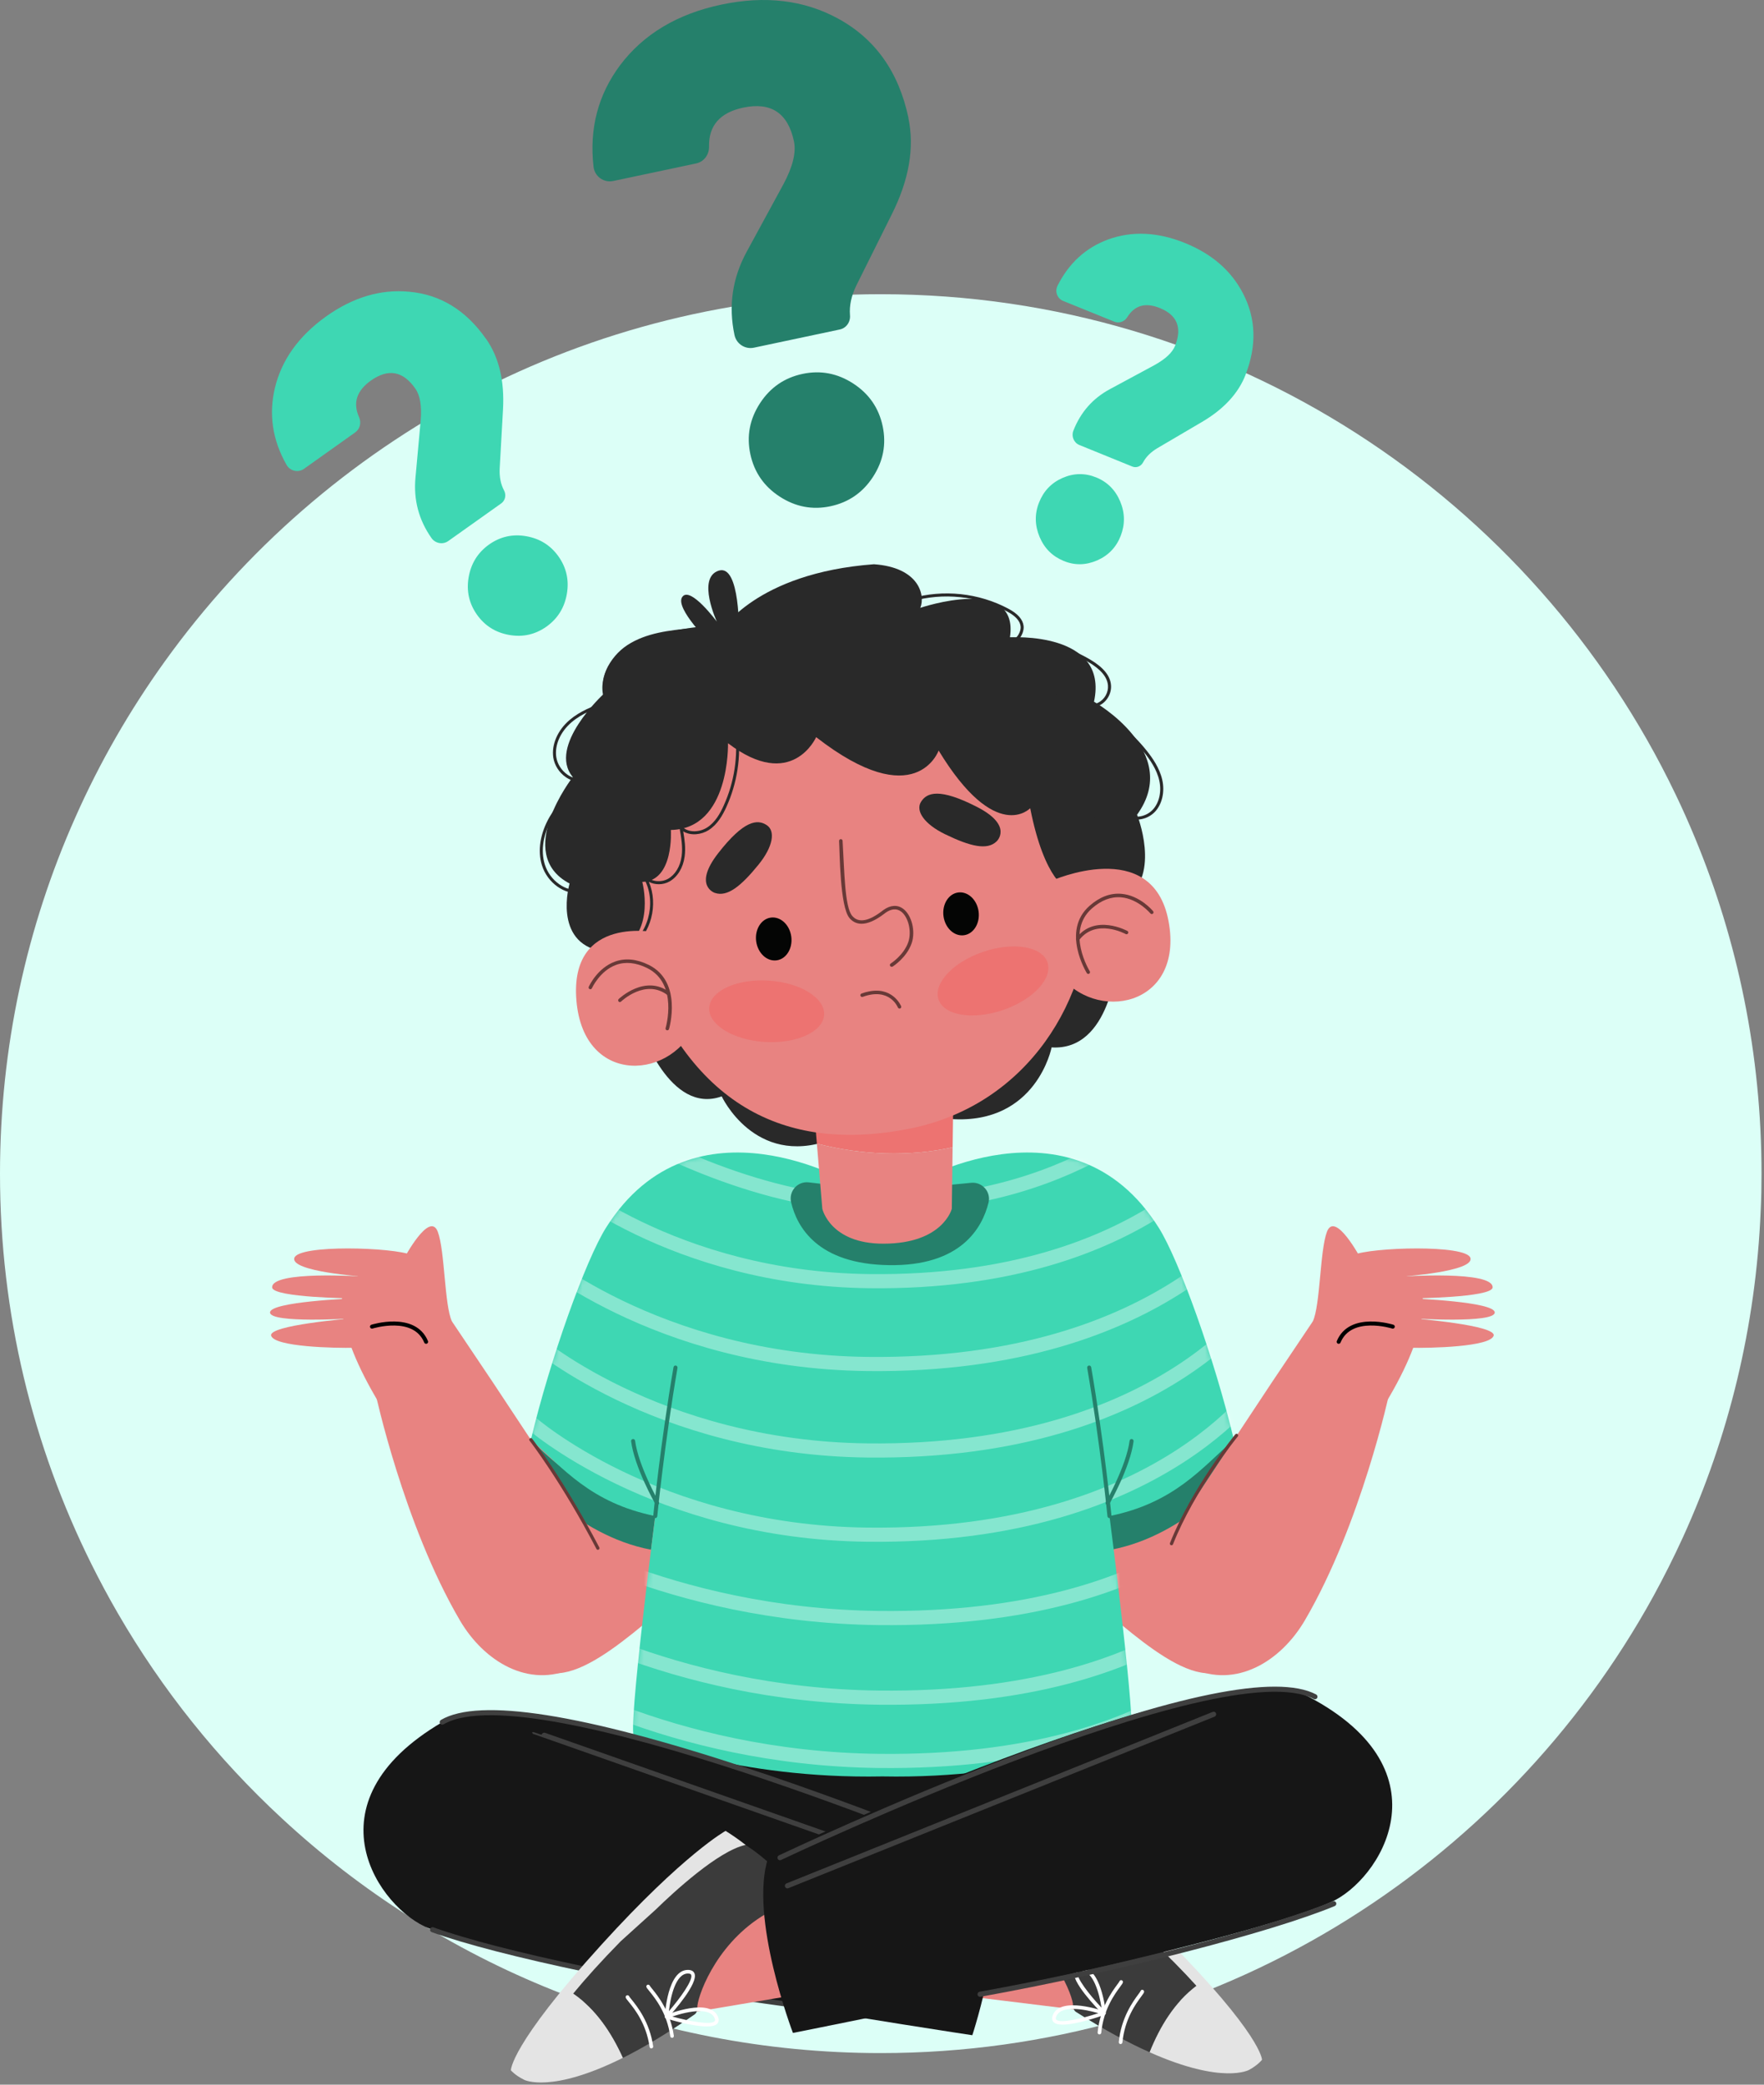 <svg xmlns="http://www.w3.org/2000/svg" width="374" height="442" viewBox="0 0 374 442" fill="none"><rect x="0" y="0" width="374" height="442" fill="#808080" stroke="none"/><path d="M373.473 248.851C373.473 251.467 373.43 254.061 373.3 256.656C372.282 281.324 366.48 304.738 356.78 326.012C354.853 330.228 352.775 334.358 350.567 338.401C318.827 396.147 257.382 435.301 186.736 435.301C137.698 435.301 93.054 416.427 59.756 385.532C46.116 372.906 34.359 358.248 24.985 342.054C22.993 338.617 21.131 335.136 19.356 331.569C6.971 306.641 0 278.557 0 248.851C0 221.999 5.672 196.487 15.913 173.44C21.109 161.679 27.518 150.567 34.944 140.232C68.827 93.079 124.188 62.379 186.736 62.379C260.998 62.379 325.127 105.64 355.2 168.317C356.672 171.365 358.036 174.435 359.335 177.57C368.45 199.514 373.473 223.599 373.473 248.851Z" fill="#DCFFF7"></path><path d="M192.589 24.987C193.921 31.291 192.749 38.129 189.055 45.481L181.58 60.487C180.497 62.69 180.053 64.803 180.212 66.81C180.354 68.248 179.431 69.58 178.028 69.864L159.845 73.718C157.963 74.109 156.134 72.919 155.726 71.036C154.412 64.838 155.282 58.942 158.318 53.366L166.096 39.07C168.085 35.358 168.83 32.321 168.333 29.959C167.055 23.957 163.468 21.577 157.573 22.82C152.654 23.868 150.239 26.62 150.328 31.096C150.363 32.783 149.262 34.292 147.611 34.648L130.014 38.377C128.008 38.803 126.072 37.4 125.841 35.358C124.918 27.278 126.8 20.103 131.452 13.852C136.424 7.245 143.598 2.947 152.956 0.976C162.207 -0.977 170.446 -0.001 177.655 3.924C185.557 8.222 190.547 15.237 192.607 24.987H192.589ZM187.138 90.341C187.954 94.177 187.262 97.764 185.095 101.103C182.929 104.442 179.911 106.519 176.075 107.336C172.24 108.153 168.653 107.461 165.315 105.294C161.976 103.127 159.899 100.108 159.082 96.272C158.265 92.436 158.958 88.849 161.124 85.51C163.29 82.171 166.309 80.094 170.144 79.277C173.98 78.46 177.567 79.152 180.905 81.319C184.243 83.486 186.321 86.505 187.138 90.341Z" fill="#25806B"></path><path d="M264.101 79.423C262.553 83.409 259.458 86.755 254.815 89.479L245.372 95.029C244 95.85 242.981 96.852 242.354 98.034C241.904 98.875 240.944 99.276 240.062 98.915L228.836 94.347C227.68 93.867 227.112 92.525 227.563 91.343C229.091 87.416 231.677 84.471 235.321 82.508L244.686 77.459C247.096 76.137 248.604 74.735 249.172 73.232C250.642 69.446 249.564 66.802 245.92 65.319C242.883 64.077 240.572 64.718 239.004 67.242C238.416 68.184 237.28 68.625 236.261 68.204L225.388 63.797C224.154 63.296 223.605 61.793 224.212 60.591C226.622 55.783 230.227 52.498 234.988 50.755C240.062 48.932 245.489 49.192 251.269 51.536C256.989 53.86 261.084 57.426 263.572 62.274C266.295 67.563 266.472 73.293 264.082 79.443L264.101 79.423ZM237.613 113.6C236.673 116.024 235.007 117.767 232.637 118.808C230.247 119.85 227.876 119.91 225.506 118.928C223.135 117.947 221.43 116.264 220.412 113.84C219.393 111.416 219.334 108.972 220.294 106.548C221.254 104.124 222.9 102.381 225.27 101.339C227.641 100.297 230.031 100.257 232.402 101.219C234.772 102.181 236.477 103.883 237.496 106.307C238.514 108.731 238.554 111.176 237.613 113.6Z" fill="#3ED7B3"></path><path d="M103.047 71.834C105.795 75.747 106.982 80.732 106.643 86.84L105.946 99.281C105.85 101.108 106.166 102.671 106.868 103.988C107.37 104.925 107.15 106.091 106.283 106.724L95.064 114.695C93.911 115.525 92.31 115.245 91.487 114.088C88.793 110.253 87.652 105.984 88.087 101.283L89.185 89.237C89.456 86.122 89.076 83.818 88.037 82.369C85.434 78.643 82.3 78.097 78.641 80.685C75.606 82.845 74.775 85.444 76.131 88.456C76.64 89.6 76.343 90.933 75.32 91.674L64.464 99.394C63.233 100.278 61.496 99.882 60.75 98.556C57.776 93.325 56.947 87.884 58.285 82.238C59.73 76.27 63.352 71.238 69.113 67.11C74.818 63.04 80.698 61.281 86.727 61.85C93.341 62.439 98.781 65.767 103.007 71.804L103.047 71.834ZM118.421 117.991C120.098 120.38 120.686 123.02 120.181 125.931C119.677 128.842 118.245 131.145 115.887 132.841C113.507 134.532 110.881 135.13 107.987 134.628C105.092 134.127 102.805 132.693 101.123 130.325C99.446 127.936 98.858 125.297 99.362 122.386C99.867 119.474 101.298 117.171 103.657 115.475C106.037 113.784 108.663 113.187 111.557 113.688C114.452 114.189 116.739 115.623 118.421 117.991Z" fill="#3ED7B3"></path><path d="M226.787 357.382C226.787 357.382 188.086 373.558 141.302 355.246L139.55 376.19L181.865 394.349C181.865 394.349 227.103 383.906 226.855 382.796C226.616 381.685 226.787 357.374 226.787 357.374V357.382Z" fill="#161616"></path><path d="M143.404 320.921C129.663 318.144 119.298 311.205 112.565 305.258C108.412 322.656 106.404 340.626 110.616 349.522C116.769 362.51 131.56 348.556 143.404 338.55C143.37 327.432 143.404 320.921 143.404 320.921Z" fill="#E88381"></path><path d="M138.927 321.443C138.927 321.443 124.896 318.119 112.557 305.25L110.677 311.36C110.677 311.36 121.777 325.51 138.021 328.57L138.918 321.443H138.927Z" fill="#25806B"></path><path d="M230.761 320.921C244.501 318.144 254.867 311.205 261.6 305.258C265.753 322.656 267.761 340.626 263.548 349.522C257.396 362.51 242.604 348.556 230.761 338.55C230.795 327.432 230.761 320.921 230.761 320.921Z" fill="#E88381"></path><path d="M234.7 321.443C234.7 321.443 248.731 318.119 261.07 305.25L262.95 311.36C262.95 311.36 251.85 325.51 235.606 328.57L234.709 321.443H234.7Z" fill="#25806B"></path><path d="M261.601 305.249C257.533 288.202 249.996 267.164 245.673 260.302C227.113 230.847 193.146 251.227 193.146 251.227H181.012C181.012 251.227 147.045 230.847 128.485 260.302C124.161 267.164 116.624 288.202 112.557 305.249C119.29 311.197 125.186 318.665 138.927 321.442C138.927 321.442 132.988 367.441 134.449 368.176C135.158 368.535 156.128 377.242 187.079 376.644C218.029 377.242 238.99 368.526 239.708 368.176C241.169 367.441 235.23 321.442 235.23 321.442C248.971 318.665 254.859 311.197 261.601 305.249Z" fill="#3ED7B3"></path><g opacity="0.37"><mask id="mask0_785_46" style="mask-type:luminance" maskUnits="userSpaceOnUse" x="112" y="244" width="150" height="133"><path d="M261.602 305.249C257.534 288.202 249.997 267.164 245.674 260.302C227.114 230.847 193.147 251.227 193.147 251.227H181.013C181.013 251.227 147.046 230.847 128.486 260.302C124.162 267.164 116.625 288.202 112.558 305.249C119.291 311.197 125.187 318.665 138.928 321.442C138.928 321.442 132.989 367.441 134.45 368.176C135.159 368.535 156.129 377.242 187.08 376.644C218.03 377.242 238.991 368.526 239.709 368.176C241.17 367.441 235.231 321.442 235.231 321.442C248.972 318.665 254.86 311.197 261.602 305.249Z" fill="white"></path></mask><g mask="url(#mask0_785_46)"><path d="M132.235 239.306C132.235 239.306 157.273 254.158 182.421 255.234C227.778 257.165 249.979 231.59 249.979 231.59" stroke="white" stroke-width="3" stroke-miterlimit="10"></path><path d="M117.761 249.425C117.761 249.425 142.371 271.146 184.353 271.633C244.075 272.317 263.489 239.871 263.489 239.871" stroke="white" stroke-width="3" stroke-miterlimit="10"></path><path d="M112.454 265.371C112.454 265.371 138.859 288.682 183.9 289.195C247.971 289.93 268.804 255.117 268.804 255.117" stroke="white" stroke-width="3" stroke-miterlimit="10"></path><path d="M112.454 283.707C112.454 283.707 138.859 307.018 183.9 307.531C247.971 308.266 268.804 273.453 268.804 273.453" stroke="white" stroke-width="3" stroke-miterlimit="10"></path><path d="M112.454 301.563C112.454 301.563 138.859 324.874 183.9 325.387C247.971 326.121 268.804 291.309 268.804 291.309" stroke="white" stroke-width="3" stroke-miterlimit="10"></path><path d="M111.488 323.281C111.488 323.281 141.242 342.534 186.284 343.055C250.355 343.79 267.838 313.027 267.838 313.027" stroke="white" stroke-width="3" stroke-miterlimit="10"></path><path d="M111.488 340.164C111.488 340.164 141.242 359.416 186.284 359.938C250.355 360.673 267.838 329.91 267.838 329.91" stroke="white" stroke-width="3" stroke-miterlimit="10"></path><path d="M111.488 353.582C111.488 353.582 141.242 372.834 186.284 373.356C250.355 374.091 267.838 343.328 267.838 343.328" stroke="white" stroke-width="3" stroke-miterlimit="10"></path></g></g><path d="M292.91 298.897C302.95 282.867 302.967 273.51 299.942 271.57C288.509 264.247 288.552 266.93 288.552 266.93C288.552 266.93 283.066 256.556 281.331 261.179C279.827 265.195 279.947 276.697 278.349 280.149L275.956 292.138L292.91 298.897Z" fill="#E88381"></path><path d="M278.349 280.152L269.667 293.081L242.69 333.85C241.639 344.224 246.313 350.778 252.73 353.726C262.01 357.99 271.504 352.35 276.665 343.532C288.611 323.109 294.593 295.226 294.593 295.226C294.593 295.226 286.039 294.722 278.357 280.152H278.349Z" fill="#E88381"></path><path d="M286.843 266.109C290.697 264.426 310.923 263.828 311.76 266.724C312.606 269.613 297.174 270.672 297.174 270.672C297.174 270.672 316.708 269.314 316.46 272.997C316.195 275.133 299.25 275.295 299.25 275.295C299.25 275.295 316.999 275.97 316.913 278.295C316.819 280.619 299.72 279.542 299.72 279.542C299.72 279.542 317.366 280.961 316.674 283.208C315.947 285.566 303.292 285.866 298.934 285.754" fill="#E88381"></path><path d="M295.293 281.278C295.293 281.278 286.329 278.441 283.825 284.491" stroke="black" stroke-width="0.85" stroke-linecap="round" stroke-linejoin="round"></path><path d="M248.373 327.631C248.373 327.631 248.287 327.631 248.245 327.605C248.065 327.537 247.98 327.332 248.057 327.161C252.756 315.317 261.814 304.234 261.9 304.123C262.019 303.978 262.242 303.952 262.387 304.072C262.532 304.192 262.558 304.405 262.438 304.559C262.344 304.67 253.363 315.676 248.698 327.417C248.646 327.554 248.518 327.631 248.381 327.631H248.373Z" fill="#683937"></path><path d="M235.229 321.874C235.016 321.874 234.828 321.711 234.802 321.489C234.785 321.335 233.281 306.142 230.504 290.026C230.461 289.795 230.624 289.573 230.854 289.53C231.094 289.488 231.307 289.65 231.35 289.881C234.127 306.022 235.64 321.25 235.657 321.404C235.682 321.634 235.511 321.848 235.272 321.874C235.255 321.874 235.246 321.874 235.229 321.874Z" fill="#25806B"></path><path d="M234.836 319.115C234.768 319.115 234.691 319.098 234.623 319.055C234.417 318.936 234.349 318.679 234.46 318.474C234.503 318.397 238.81 310.767 239.493 305.477C239.527 305.247 239.732 305.076 239.972 305.11C240.202 305.144 240.373 305.358 240.339 305.588C239.638 311.049 235.383 318.585 235.195 318.902C235.118 319.038 234.973 319.115 234.828 319.115H234.836Z" fill="#25806B"></path><path d="M81.246 298.897C71.205 282.867 71.188 273.51 74.213 271.57C85.647 264.247 85.604 266.93 85.604 266.93C85.604 266.93 91.09 256.556 92.825 261.179C94.329 265.195 94.209 276.697 95.807 280.149L98.199 292.138L81.246 298.897Z" fill="#E88381"></path><path d="M95.808 280.152L104.49 293.081L131.467 333.85C132.518 344.224 127.843 350.778 121.426 353.726C112.146 357.99 102.652 352.35 97.491 343.532C85.545 323.109 79.564 295.226 79.564 295.226C79.564 295.226 88.117 294.722 95.799 280.152H95.808Z" fill="#E88381"></path><path d="M87.322 266.109C83.468 264.426 63.241 263.828 62.404 266.724C61.558 269.613 76.99 270.672 76.99 270.672C76.99 270.672 57.456 269.314 57.704 272.997C57.969 275.133 74.914 275.295 74.914 275.295C74.914 275.295 57.166 275.97 57.251 278.295C57.345 280.619 74.444 279.542 74.444 279.542C74.444 279.542 56.798 280.961 57.49 283.208C58.217 285.566 70.872 285.866 75.23 285.754" fill="#E88381"></path><path d="M78.871 281.278C78.871 281.278 87.835 278.441 90.339 284.491" stroke="black" stroke-width="0.85" stroke-linecap="round" stroke-linejoin="round"></path><path d="M135.961 218.231C135.961 218.231 141.951 236.415 153.017 232.458C153.017 232.458 159.99 247.421 175.85 241.764L174.696 233.133L147.616 208.934L135.961 218.239V218.231Z" fill="#292929"></path><path d="M236.81 203.71C236.81 203.71 235.546 222.868 222.959 222.074C222.959 222.074 219.797 238.395 201.758 237.275L200.604 228.645L222.155 197.934L236.819 203.71H236.81Z" fill="#292929"></path><path d="M150.899 136.69C150.899 136.69 142.969 128.956 144.653 126.564C146.336 124.171 151.984 131.802 151.984 131.802C151.984 131.802 147.686 122.539 152.352 121.001C157.009 119.463 156.676 134.553 156.676 134.553" fill="#292929"></path><path d="M154.145 132.535C154.145 132.535 125.818 132.484 127.946 147.173C127.946 147.173 115.965 158.213 121.443 164.75C121.443 164.75 108.762 181.003 120.759 187.327C120.759 187.327 117.127 199.811 127.578 201.691L135.585 200.905C135.585 200.905 138.712 153.889 158.802 146.592L154.145 132.535Z" fill="#292929"></path><path d="M123.187 189.345C119.709 189.789 116.077 187.208 114.906 183.483C113.924 180.355 114.539 176.57 116.59 173.092C118.256 170.272 120.58 167.948 122.896 165.743C121.905 165.743 120.896 165.418 119.974 164.786C118.547 163.812 117.555 162.248 117.308 160.616C116.897 157.873 118.222 154.822 120.768 152.652C122.973 150.772 125.69 149.712 128.314 148.824C126.442 144.414 129.177 139.279 133.013 136.775C137.064 134.135 142.08 133.639 146.506 133.203L146.566 133.844C142.208 134.271 137.277 134.758 133.355 137.313C129.732 139.672 127.057 144.765 129.031 148.875L129.185 149.2L128.843 149.319C126.177 150.216 123.392 151.25 121.178 153.139C118.803 155.164 117.564 157.993 117.94 160.522C118.162 161.983 119.051 163.385 120.332 164.265C121.401 165 122.605 165.264 123.725 165.017L124.853 164.76L124.015 165.555C121.503 167.939 118.914 170.4 117.137 173.416C115.18 176.741 114.59 180.338 115.513 183.295C116.59 186.738 119.931 189.122 123.101 188.712L123.178 189.345H123.187Z" fill="#292929"></path><path d="M241.655 173.741C240.425 173.903 239.177 173.638 238.237 172.912L238.63 172.408C240.228 173.655 242.877 173.314 244.415 171.664C245.783 170.195 246.304 167.836 245.791 165.503C245.253 163.085 243.74 160.983 242.655 159.616C239.399 155.523 235.238 152.207 230.538 149.943C229.726 149.823 228.949 149.49 228.325 148.951L226.864 147.695L228.658 148.413C229.359 148.695 230.059 149.003 230.735 149.327C231.469 149.413 232.221 149.302 232.879 148.96C234.195 148.293 235.033 146.79 234.905 145.32C234.759 143.542 233.392 141.919 230.735 140.355C225.565 137.313 220.224 136.347 215.533 135.903C215.473 135.937 215.405 135.971 215.345 136.006C214.832 136.236 214.319 136.117 213.935 135.681L213.422 135.091L214.2 135.151C214.584 135.177 214.969 135.211 215.362 135.245C215.943 134.767 216.49 133.664 216.387 132.793C216.251 131.63 215.302 130.597 213.49 129.631C207.355 126.358 199.998 125.581 193.324 127.495L193.145 126.879C199.989 124.914 207.509 125.709 213.79 129.058C215.806 130.135 216.857 131.331 217.02 132.716C217.122 133.57 216.746 134.613 216.182 135.322C220.805 135.792 226.001 136.826 231.068 139.8C233.922 141.474 235.392 143.26 235.554 145.26C235.699 146.986 234.717 148.738 233.178 149.524C232.794 149.72 232.375 149.857 231.948 149.926C236.272 152.207 240.109 155.369 243.159 159.214C244.287 160.633 245.851 162.812 246.423 165.358C246.987 167.887 246.398 170.468 244.894 172.092C244.031 173.015 242.86 173.578 241.672 173.732L241.655 173.741Z" fill="#292929"></path><path d="M195.12 128.879C195.12 128.879 216.166 121.735 214.124 135.134C214.124 135.134 235.196 133.766 231.949 148.78C231.949 148.78 250.748 159.393 241.075 172.741C241.075 172.741 246.143 185.302 238.76 190.463L230.744 191.54C230.744 191.54 230.377 163.162 215.577 155.668C200.777 148.174 185.771 144.841 173.475 147.456C161.178 150.071 156.385 151.199 156.385 151.199L152.924 133.758C152.924 133.758 160.23 121.504 185.284 119.633C194.829 120.299 196.222 126.178 195.12 128.879Z" fill="#292929"></path><path d="M218.088 173.827C213.542 174.434 208.773 172.4 205.595 169.666C202.416 166.931 200.091 163.342 198.118 159.771C198.032 160.804 197.673 161.838 197.032 162.719C195.639 164.624 193.059 165.744 190.316 165.65C188.171 165.573 185.872 164.829 183.292 163.359C179.617 161.274 176.345 158.369 173.79 154.968C173.79 155.113 173.798 155.259 173.79 155.404C173.772 157.566 172.781 159.719 171.209 161.001C168.449 163.265 164.082 163.539 160.348 161.693C157.443 160.258 154.922 157.762 152.393 153.84L152.931 153.498C155.392 157.318 157.836 159.745 160.63 161.121C163.553 162.565 167.842 162.941 170.807 160.505C172.234 159.335 173.132 157.378 173.149 155.395C173.149 154.849 173.097 154.336 172.969 153.84C172.371 152.969 171.824 152.071 171.32 151.148L170.508 149.645L171.807 150.747C172.662 151.473 173.26 152.439 173.559 153.567C176.157 157.327 179.643 160.54 183.591 162.787C186.12 164.223 188.256 164.923 190.324 165C192.862 165.086 195.229 164.06 196.503 162.325C197.331 161.198 197.622 159.753 197.4 158.455C196.955 157.626 196.528 156.797 196.109 155.994L195.272 154.379L196.614 155.609C197.374 156.31 197.853 157.258 198.041 158.284C200.126 162.172 202.57 166.205 206.005 169.162C209.799 172.426 215.926 174.656 221.053 172.298L221.318 172.879C220.267 173.366 219.181 173.665 218.079 173.81L218.088 173.827Z" fill="#292929"></path><path d="M172.432 233.374L173.192 242.474C182.831 244.961 192.778 245.268 201.972 243.26L202.143 230.246L172.432 233.374Z" fill="#ED7371"></path><path d="M187.514 252.569L171.466 250.689C169.082 250.407 167.176 252.594 167.732 254.927C168.979 260.191 173.363 268.001 188.428 268.24C203.715 268.488 208.253 260.362 209.586 254.987C210.15 252.705 208.253 250.56 205.911 250.783L187.522 252.56L187.514 252.569Z" fill="#25806B"></path><path d="M173.192 242.473L174.346 256.29C174.346 256.29 175.987 263.69 187.283 263.69C199.947 263.69 201.801 256.29 201.801 256.29L201.972 243.259C192.778 245.258 182.831 244.959 173.192 242.473Z" fill="#E88381"></path><path d="M223.497 152.778C223.497 152.778 230.53 167.655 231.051 190.42C231.538 211.406 218.122 234.231 192.94 239.281C169.27 244.032 147.531 236.991 135.61 204.502C123.681 172.005 132.226 146.045 162.075 135.782C191.478 125.673 215.131 133.859 223.497 152.778Z" fill="#E88381"></path><path d="M226.386 188.516C226.386 188.516 221.506 186.987 218.421 171.358C218.421 171.358 211.15 179.108 199.007 159.129C199.007 159.129 194.213 172.759 173.038 156.292C173.038 156.292 167.911 167.914 154.35 157.583C154.35 157.583 154.837 175.741 142.233 175.972C142.233 175.972 142.959 186.807 136.175 186.987C136.175 186.987 138.96 197.369 131.757 201.189L126.185 200.103C126.185 200.103 116.521 135.929 173.508 129.751C230.496 123.573 232.307 165.837 232.905 185.807L226.386 188.516Z" fill="#292929"></path><path d="M133.808 201.002L133.44 200.48C137.892 197.344 139.208 190.457 136.286 185.877C136.226 185.791 136.175 185.714 136.124 185.629L136.662 185.287C136.722 185.373 136.773 185.449 136.824 185.535C137.901 187.005 140.165 187.15 141.635 186.33C143.156 185.475 144.233 183.681 144.523 181.527C144.788 179.545 144.429 177.52 144.079 175.563L143.908 174.58L144.626 175.281C146.044 176.665 148.394 176.417 149.89 175.469C151.667 174.341 152.718 172.393 153.427 170.82C155.683 165.855 156.521 160.361 155.863 154.952L156.495 154.875C157.17 160.404 156.307 166.018 154.009 171.094C153.257 172.743 152.154 174.802 150.223 176.016C148.736 176.956 146.497 177.28 144.857 176.272C145.156 178.024 145.404 179.81 145.156 181.621C144.84 183.971 143.643 185.945 141.943 186.894C140.567 187.671 138.867 187.646 137.576 186.979C139.619 191.739 138.08 198.002 133.808 201.01V201.002Z" fill="#292929"></path><path d="M224.359 206.27L222.855 186.779C222.855 186.779 244.364 177.08 247.756 195.324C251.148 213.576 231.965 217.088 224.359 206.27Z" fill="#E88381"></path><path d="M230.785 206.494C230.837 206.494 230.888 206.468 230.931 206.442C231.101 206.331 231.153 206.101 231.05 205.93C230.999 205.844 225.889 197.538 231.503 192.608C233.477 190.873 235.545 190.087 237.656 190.249C241.296 190.548 243.876 193.642 243.911 193.667C244.039 193.83 244.278 193.847 244.432 193.719C244.594 193.59 244.611 193.351 244.483 193.197C244.372 193.061 241.68 189.831 237.724 189.506C235.408 189.318 233.144 190.172 231.016 192.044C224.923 197.393 230.375 206.237 230.426 206.323C230.503 206.451 230.649 206.511 230.794 206.494H230.785Z" fill="#683937"></path><path d="M238.896 198.075C239.007 198.057 239.11 197.998 239.169 197.887C239.272 197.707 239.204 197.476 239.024 197.382C238.956 197.348 232.171 193.665 228.206 198.869C228.078 199.032 228.112 199.262 228.274 199.39C228.437 199.519 228.668 199.484 228.796 199.322C232.376 194.622 238.605 198.006 238.665 198.04C238.742 198.083 238.819 198.092 238.896 198.083V198.075Z" fill="#683937"></path><path d="M147.659 216.539L139.464 197.749C139.464 197.749 120.682 193.638 122.212 212.13C123.741 230.63 143.173 228.973 147.659 216.531V216.539Z" fill="#E88381"></path><path d="M141.523 218.445C141.472 218.445 141.421 218.445 141.37 218.437C141.173 218.377 141.062 218.172 141.122 217.975C141.147 217.881 143.89 208.524 137.182 205.234C134.824 204.081 132.619 203.859 130.628 204.576C127.193 205.815 125.518 209.481 125.501 209.524C125.416 209.712 125.202 209.798 125.014 209.712C124.826 209.627 124.741 209.413 124.826 209.225C124.903 209.063 126.646 205.243 130.381 203.884C132.568 203.09 134.969 203.32 137.516 204.568C144.796 208.131 141.874 218.086 141.84 218.189C141.797 218.334 141.677 218.428 141.532 218.445H141.523Z" fill="#683937"></path><path d="M131.482 212.466C131.371 212.483 131.252 212.449 131.166 212.355C131.021 212.209 131.03 211.97 131.166 211.825C131.218 211.774 136.798 206.433 141.993 210.406C142.155 210.535 142.19 210.765 142.061 210.928C141.933 211.09 141.702 211.124 141.54 210.996C136.849 207.407 131.73 212.303 131.679 212.355C131.619 212.415 131.542 212.449 131.465 212.457L131.482 212.466Z" fill="#683937"></path><path d="M183.718 210.331C189.213 208.896 191.041 213.288 191.058 213.339C191.135 213.527 191.041 213.741 190.853 213.818C190.674 213.894 190.452 213.8 190.366 213.612C190.298 213.433 188.537 209.297 182.915 211.357C182.718 211.416 182.505 211.331 182.436 211.134C182.368 210.938 182.462 210.724 182.658 210.656C183.026 210.519 183.376 210.408 183.709 210.323L183.718 210.331Z" fill="#683937"></path><path d="M174.728 215.175C174.506 218.764 168.866 221.336 162.141 220.918C155.416 220.499 150.144 217.243 150.366 213.654C150.588 210.065 156.228 207.493 162.953 207.912C169.678 208.331 174.95 211.586 174.728 215.175Z" fill="#ED7371"></path><path d="M151.572 189.319C151.572 189.319 146.846 187.849 152.281 180.885C157.707 173.92 160.578 173.613 162.586 174.963C164.415 176.193 163.937 179.492 160.809 183.337C157.058 187.96 154.187 190.207 151.58 189.319H151.572Z" fill="#292929"></path><path d="M167.766 198.584C168.099 201.088 166.706 203.344 164.655 203.617C162.596 203.891 160.665 202.088 160.323 199.584C159.989 197.08 161.382 194.824 163.433 194.551C165.493 194.277 167.424 196.08 167.766 198.584Z" fill="#040504"></path><path d="M207.481 193.26C207.815 195.764 206.422 198.02 204.371 198.293C202.312 198.566 200.38 196.763 200.039 194.26C199.705 191.756 201.098 189.5 203.149 189.227C205.208 188.953 207.14 190.756 207.481 193.26Z" fill="#040504"></path><path d="M198.989 211.922C200.151 215.332 206.261 216.323 212.644 214.153C219.019 211.974 223.249 207.453 222.086 204.044C220.924 200.634 214.815 199.643 208.431 201.814C202.057 203.993 197.827 208.513 198.989 211.922Z" fill="#ED7371"></path><path d="M211.293 178.399C211.293 178.399 214.95 175.067 207.089 171.059C199.227 167.043 196.493 167.983 195.245 170.051C194.109 171.939 195.937 174.725 200.398 176.887C205.756 179.485 209.31 180.314 211.293 178.399Z" fill="#292929"></path><path d="M189.093 204.977C188.956 204.994 188.811 204.934 188.725 204.806C188.614 204.635 188.666 204.404 188.845 204.293C188.871 204.276 191.639 202.516 192.588 199.704C193.331 197.5 192.596 194.432 191.05 193.27C190.118 192.578 188.99 192.655 187.777 193.509C187.743 193.535 187.674 193.586 187.597 193.646C183.419 196.885 181.214 195.979 180.103 194.646C178.061 192.202 178.053 180.726 177.899 178.307C177.89 178.102 178.044 177.931 178.249 177.914C178.454 177.906 178.634 178.06 178.642 178.265C179.044 184.776 179.078 192.262 180.676 194.176C181.992 195.748 184.162 195.381 187.145 193.065C187.239 192.997 187.307 192.937 187.35 192.911C188.819 191.877 190.289 191.792 191.494 192.689C193.306 194.039 194.152 197.44 193.297 199.961C192.255 203.029 189.366 204.866 189.247 204.943C189.204 204.968 189.153 204.985 189.101 204.994L189.093 204.977Z" fill="#683937"></path><path d="M126.765 328.596C126.646 328.596 126.518 328.528 126.458 328.408C118.998 314.129 112.35 305.541 112.282 305.456C112.162 305.311 112.196 305.089 112.341 304.977C112.495 304.858 112.709 304.883 112.82 305.037C112.888 305.123 119.57 313.753 127.065 328.092C127.15 328.263 127.09 328.468 126.919 328.553C126.868 328.579 126.817 328.588 126.757 328.588L126.765 328.596Z" fill="#683937"></path><path d="M232.742 426.654C232.742 426.654 241.134 411.794 236.161 404.59C232.657 399.514 219.087 402.924 208.491 403.223L126.339 374.152L118.631 412.623L232.742 426.654Z" fill="#E88381"></path><path d="M215.738 391.177C216.977 390.118 218.345 389.058 219.848 388.016C219.848 388.016 228.881 392.485 247.159 410.899C267.582 431.476 267.573 436.723 267.573 436.723C267.573 436.723 266.71 437.842 264.83 438.859C247.347 412.882 227.249 398.133 215.738 391.177Z" fill="#E4E4E4"></path><path d="M253.652 421.035C265.367 434.015 264.829 438.86 264.829 438.86C264.829 438.86 259.3 442.056 243.723 435.118C245.936 429.597 249.004 424.556 253.661 421.035H253.652Z" fill="#E4E4E4"></path><path d="M215.737 391.18C221.556 392.129 231.546 400.614 235.365 404.015L243.116 410.416C247.431 414.44 250.892 417.969 253.66 421.037C249.003 424.558 245.944 429.599 243.722 435.119C239.347 433.171 234.186 430.42 228.128 426.574C227.658 426.275 227.47 425.643 227.47 424.788C226.983 421.789 222.172 410.689 211.029 405.417C207.277 404.434 206.936 403.007 206.936 403.007C205.944 397.957 215.746 391.172 215.746 391.172L215.737 391.18Z" fill="#3B3B3B"></path><path d="M237.587 433.388C237.784 433.388 237.946 433.242 237.972 433.037C238.459 428.055 240.826 424.842 241.962 423.304C242.347 422.783 242.509 422.561 242.56 422.364C242.612 422.159 242.492 421.946 242.287 421.894C242.082 421.835 241.877 421.954 241.817 422.159C241.783 422.253 241.56 422.552 241.338 422.851C240.253 424.321 237.707 427.773 237.202 432.969C237.185 433.182 237.339 433.37 237.544 433.388C237.561 433.388 237.57 433.388 237.578 433.388H237.587Z" fill="white"></path><path d="M233.101 431.345C233.297 431.345 233.46 431.199 233.485 430.994C233.964 426.012 236.339 422.808 237.476 421.261C237.86 420.74 238.023 420.518 238.074 420.321C238.125 420.116 238.006 419.903 237.8 419.851C237.604 419.792 237.39 419.911 237.331 420.116C237.296 420.21 237.074 420.509 236.852 420.808C235.767 422.278 233.22 425.73 232.716 430.926C232.699 431.139 232.853 431.327 233.058 431.345C233.075 431.345 233.084 431.345 233.092 431.345H233.101Z" fill="white"></path><path d="M233.793 427.041C232.648 425.888 226.965 420.017 227.777 417.907C227.905 417.573 228.239 417.163 229.093 417.12C233.46 416.915 234.4 426.332 234.442 426.734C234.46 426.896 234.374 427.05 234.22 427.118C234.169 427.144 234.109 427.152 234.058 427.152C233.955 427.152 233.861 427.11 233.785 427.041H233.793ZM229.145 417.881C228.598 417.907 228.521 418.112 228.504 418.18C228.085 419.274 230.99 422.965 233.545 425.674C233.101 422.76 231.811 417.881 229.256 417.881C229.221 417.881 229.179 417.881 229.145 417.881Z" fill="white"></path><path d="M223.385 428.749C223.137 428.493 222.915 428.014 223.231 427.22C224.863 423.178 233.836 426.331 234.212 426.468C234.366 426.519 234.468 426.664 234.468 426.827C234.468 426.989 234.366 427.134 234.212 427.185C233.033 427.604 228.187 429.27 225.299 429.27C224.436 429.27 223.744 429.117 223.385 428.741V428.749ZM223.949 427.51C223.744 428.014 223.898 428.168 223.949 428.219C224.761 429.074 229.333 428.006 232.879 426.844C230.016 425.998 224.949 425.066 223.958 427.51H223.949Z" fill="white"></path><path d="M209.713 394.077C214.456 406.467 206.15 431.513 206.15 431.513C206.15 431.513 113.751 417.653 91.038 408.894C80.408 404.793 64.514 382.285 93.764 365.143C113.051 353.838 209.713 394.086 209.713 394.086V394.077Z" fill="#161616"></path><path d="M207.277 400.783C207.499 400.783 207.713 400.646 207.79 400.424C207.892 400.142 207.738 399.834 207.456 399.732L115.562 367.397C115.28 367.303 114.972 367.448 114.87 367.73C114.767 368.012 112.23 366.611 112.964 367.602L204.859 399.937C204.474 399.065 207.217 400.783 207.277 400.783Z" fill="#3F3F3F"></path><path d="M208.577 394.75C208.79 394.75 208.987 394.622 209.072 394.417C209.192 394.143 209.064 393.819 208.782 393.708C208.542 393.605 184.582 383.505 158.57 374.917C123.518 363.347 101.626 359.895 93.491 364.663C93.234 364.817 93.149 365.15 93.294 365.406C93.448 365.663 93.773 365.748 94.038 365.603C112.871 354.562 207.414 394.306 208.363 394.707C208.431 394.733 208.508 394.75 208.577 394.75Z" fill="#3F3F3F"></path><path d="M167.476 425.549C167.741 425.549 167.98 425.353 168.014 425.079C168.057 424.78 167.843 424.507 167.553 424.472C139.02 420.644 105.797 413.689 91.894 408.638C91.612 408.536 91.304 408.681 91.202 408.963C91.099 409.245 91.245 409.553 91.526 409.655C105.489 414.731 138.815 421.712 167.407 425.549C167.433 425.549 167.459 425.549 167.476 425.549Z" fill="#3F3F3F"></path><path d="M142.67 427.354C142.67 427.354 133.629 412.878 138.278 405.461C141.551 400.231 155.266 403.043 165.862 402.872L246.647 370.195L256.055 408.281L142.679 427.354H142.67Z" fill="#E88381"></path><path d="M158.085 391.165C156.795 390.157 155.385 389.157 153.838 388.191C153.838 388.191 145.011 393.054 127.571 412.263C108.079 433.728 108.318 438.958 108.318 438.958C108.318 438.958 109.224 440.043 111.155 440.975C127.477 414.245 146.9 398.625 158.085 391.165Z" fill="#E4E4E4"></path><path d="M121.528 422.672C110.394 436.156 111.155 440.976 111.155 440.976C111.155 440.976 116.82 443.924 132.082 436.301C129.621 430.884 126.339 425.979 121.528 422.672Z" fill="#E4E4E4"></path><path d="M158.086 391.168C152.318 392.373 142.705 401.294 139.048 404.857L131.596 411.599C127.461 415.812 124.162 419.487 121.53 422.682C126.341 425.989 129.623 430.894 132.084 436.312C136.365 434.167 141.406 431.193 147.285 427.092C147.738 426.775 147.901 426.135 147.858 425.28C148.217 422.264 152.523 410.967 163.427 405.208C167.127 404.063 167.409 402.618 167.409 402.618C168.178 397.534 158.086 391.185 158.086 391.185V391.168Z" fill="#3B3B3B"></path><path d="M138.106 434.302C138.106 434.302 138.14 434.302 138.157 434.302C138.371 434.268 138.516 434.08 138.482 433.866C137.747 428.705 135.055 425.372 133.902 423.945C133.671 423.663 133.432 423.364 133.398 423.279C133.321 423.091 133.107 422.988 132.902 423.056C132.714 423.125 132.603 423.33 132.663 423.526C132.723 423.723 132.893 423.937 133.304 424.441C134.508 425.928 137.021 429.029 137.721 433.986C137.747 434.174 137.909 434.319 138.097 434.319L138.106 434.302Z" fill="white"></path><path d="M142.491 432.063C142.491 432.063 142.525 432.063 142.542 432.063C142.756 432.037 142.901 431.841 142.867 431.627C142.132 426.466 139.44 423.125 138.287 421.706C138.056 421.424 137.817 421.125 137.782 421.04C137.705 420.852 137.492 420.741 137.287 420.818C137.099 420.886 136.988 421.091 137.047 421.279C137.107 421.476 137.278 421.689 137.688 422.185C138.893 423.672 141.406 426.774 142.106 431.73C142.132 431.918 142.294 432.063 142.482 432.063H142.491Z" fill="white"></path><path d="M141.2 427.884C141.046 427.824 140.952 427.67 140.96 427.508C140.978 427.106 141.516 417.664 145.848 417.664H145.882C146.746 417.673 147.096 418.066 147.233 418.39C148.138 420.467 142.721 426.585 141.627 427.781C141.55 427.867 141.448 427.91 141.345 427.91C141.294 427.91 141.242 427.901 141.2 427.884ZM141.824 426.414C144.259 423.594 147.002 419.775 146.532 418.698C146.506 418.63 146.421 418.433 145.874 418.433H145.848C143.234 418.433 142.14 423.449 141.824 426.414Z" fill="white"></path><path d="M141.217 427.961C141.063 427.91 140.952 427.773 140.943 427.611C140.943 427.448 141.029 427.303 141.183 427.235C141.559 427.081 150.369 423.526 152.189 427.499C152.548 428.286 152.343 428.764 152.103 429.038C151.71 429.482 150.881 429.653 149.839 429.653C146.925 429.653 142.362 428.311 141.217 427.961ZM142.541 427.551C146.13 428.559 150.745 429.414 151.522 428.533C151.565 428.482 151.71 428.32 151.479 427.824C151.001 426.773 149.762 426.406 148.292 426.406C146.404 426.406 144.122 427.012 142.541 427.551Z" fill="white"></path><path d="M162.895 393.788C158.708 406.375 168.116 431.027 168.116 431.027C168.116 431.027 259.814 413.091 282.117 403.333C292.55 398.769 307.436 375.578 277.451 359.744C257.686 349.302 162.895 393.788 162.895 393.788Z" fill="#161616"></path><path d="M166.938 400.381C167.006 400.381 167.074 400.372 167.143 400.338L257.516 363.97C257.789 363.859 257.926 363.543 257.815 363.261C257.704 362.979 257.388 362.851 257.114 362.962L166.741 399.33C166.468 399.441 166.331 399.757 166.442 400.039C166.527 400.253 166.733 400.381 166.946 400.381H166.938Z" fill="#3F3F3F"></path><path d="M165.374 394.409C165.451 394.409 165.528 394.392 165.605 394.358C166.536 393.914 259.242 350.035 278.537 360.22C278.802 360.357 279.127 360.263 279.272 359.998C279.409 359.733 279.306 359.409 279.041 359.263C270.701 354.854 248.971 359.272 214.474 372.389C188.865 382.121 165.374 393.273 165.143 393.384C164.87 393.512 164.759 393.837 164.887 394.11C164.981 394.307 165.178 394.418 165.374 394.418V394.409Z" fill="#3F3F3F"></path><path d="M207.793 423.36C207.793 423.36 207.852 423.36 207.887 423.36C236.282 418.259 269.275 409.816 282.99 404.125C283.263 404.014 283.4 403.69 283.28 403.416C283.161 403.143 282.844 403.006 282.571 403.126C268.916 408.791 236.026 417.208 207.69 422.292C207.4 422.344 207.203 422.626 207.254 422.925C207.305 423.19 207.528 423.369 207.784 423.369L207.793 423.36Z" fill="#3F3F3F"></path><path d="M138.925 321.874C138.925 321.874 138.899 321.874 138.882 321.874C138.651 321.848 138.472 321.643 138.498 321.404C138.515 321.25 140.019 306.022 142.796 289.881C142.838 289.65 143.052 289.488 143.291 289.53C143.522 289.573 143.676 289.795 143.642 290.026C140.873 306.142 139.361 321.335 139.352 321.489C139.326 321.711 139.147 321.874 138.925 321.874Z" fill="#25806B"></path><path d="M139.319 319.115C139.173 319.115 139.028 319.038 138.951 318.902C138.772 318.585 134.516 311.049 133.807 305.588C133.773 305.358 133.944 305.135 134.175 305.11C134.405 305.076 134.619 305.247 134.653 305.477C135.337 310.767 139.643 318.397 139.686 318.474C139.806 318.679 139.729 318.936 139.524 319.055C139.455 319.098 139.387 319.115 139.31 319.115H139.319Z" fill="#25806B"></path></svg>